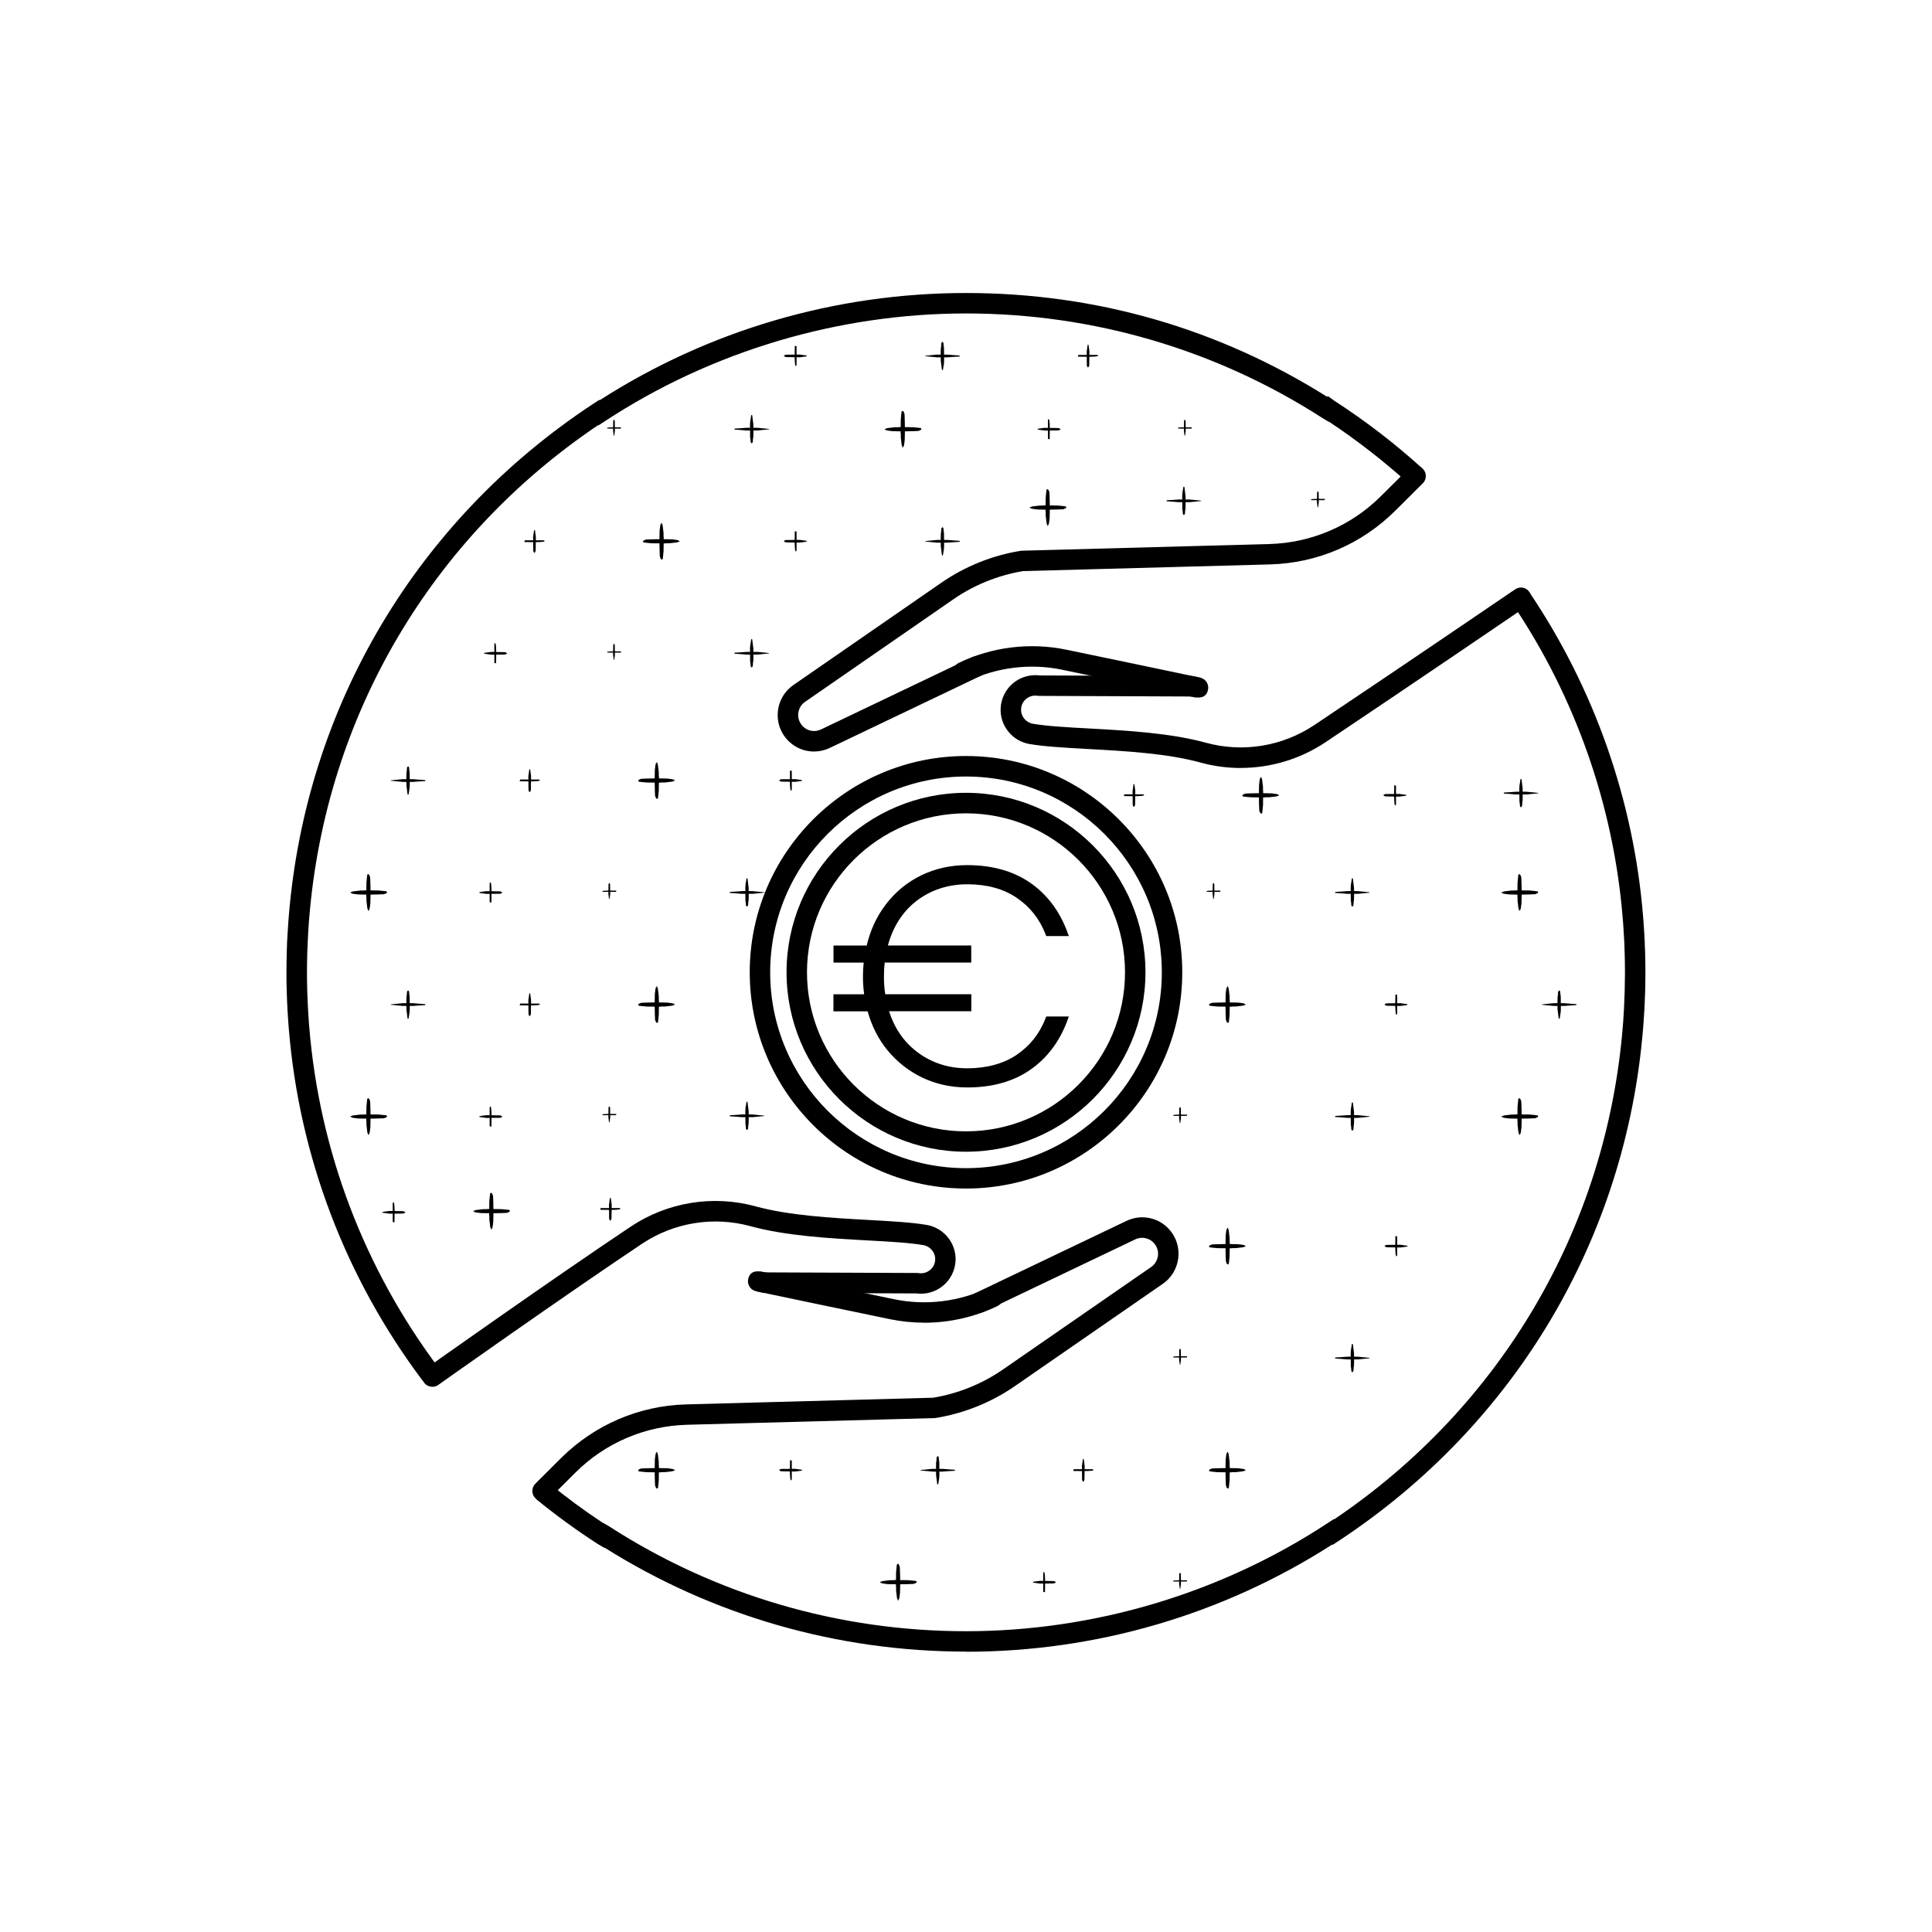 <?xml version="1.0" encoding="UTF-8"?>
<svg xmlns="http://www.w3.org/2000/svg" id="Calque_1" data-name="Calque 1" viewBox="0 0 283.46 283.46">
  <g>
    <g>
      <g>
        <g>
          <path d="m59.63,115.22c.06.45.11.9.17,1.35.05,0,.09.01.14.02.05-.34.11-.67.16-1.01v-.21s.02-.12.02-.12c0-.66-.01-1.31-.02-1.97-.04-.12-.06-.35-.08-.68-.1-.22-.2-.2-.31.05-.01.37-.04.65-.08.79.01.19,0,.34-.01.46,0,.44,0,.88.01,1.32Z"></path>
          <path d="m62.39,114.59s.01-.09.02-.14h-.05c-.64-.04-1.2-.08-1.69-.13-.54,0-1.09,0-1.64,0-.56.06-1.13.11-1.69.17v.06c.59.06,1.17.11,1.75.17.5,0,1.01,0,1.5,0,.55-.04,1.14-.09,1.77-.12h.04Z"></path>
        </g>
        <path d="m53.87,128.42v.02c-.04.38-.08.68-.11,1.09,0,.66-.01,1.32-.02,1.97.03.14.04.35.02.62.05.43.1.85.15,1.28.03-.17.06-.11.07.17.04.02.08.03.12.06.03-.22.06-.27.1-.15.05-.25.1-.59.14-.96.04-1.3.03-2.57-.03-3.81-.15-.49-.3-.58-.46-.29Z"></path>
        <path d="m56.62,130.76h-.02c-.38-.04-.68-.08-1.09-.11-.66,0-1.32-.01-1.97-.02-.14.03-.35.04-.62.02-.43.05-.85.1-1.28.15.17.03.11.06-.17.07-.02.04-.03.08-.06.12.22.03.27.06.15.1.25.05.59.1.96.14,1.3.04,2.57.03,3.81-.03.49-.15.58-.3.29-.46Z"></path>
      </g>
      <g>
        <g>
          <path d="m59.63,148.1c.06.45.11.9.17,1.35.05,0,.09.01.14.02.05-.34.11-.67.16-1.01v-.21s.02-.12.02-.12c0-.66-.01-1.31-.02-1.97-.04-.12-.06-.35-.08-.68-.1-.22-.2-.2-.31.05-.01.37-.04.65-.08.79.01.19,0,.34-.01.46,0,.44,0,.88.01,1.32Z"></path>
          <path d="m62.39,147.46s.01-.09.02-.14h-.05c-.64-.04-1.2-.08-1.69-.13-.54,0-1.09,0-1.64,0-.56.06-1.13.11-1.69.17v.06c.59.06,1.17.11,1.75.17.5,0,1.01,0,1.5,0,.55-.04,1.14-.09,1.77-.12h.04Z"></path>
        </g>
        <path d="m53.87,161.3v.02c-.04.38-.08.68-.11,1.09,0,.66-.01,1.32-.02,1.97.03.14.04.35.02.62.05.43.1.85.15,1.28.03-.17.06-.11.07.17.04.02.08.03.12.06.03-.22.06-.27.1-.15.05-.25.1-.59.14-.96.04-1.3.03-2.57-.03-3.81-.15-.49-.3-.58-.46-.29Z"></path>
        <path d="m56.62,163.63h-.02c-.38-.04-.68-.08-1.09-.11-.66,0-1.32-.01-1.97-.02-.14.03-.35.04-.62.02-.43.05-.85.1-1.28.15.17.03.11.06-.17.07-.02.04-.03.08-.06.12.22.03.27.06.15.1.25.05.59.1.96.14,1.3.04,2.57.03,3.81-.03.49-.15.58-.3.29-.46Z"></path>
      </g>
    </g>
    <g>
      <g>
        <g>
          <path d="m138.03,52.93c.06.45.11.9.17,1.35.05,0,.09.01.14.02.05-.34.11-.67.16-1.01v-.21s.02-.12.02-.12c0-.66-.01-1.31-.02-1.97-.04-.12-.06-.35-.08-.68-.1-.22-.2-.2-.31.05-.01.37-.04.65-.08.79.01.19,0,.34-.01.46,0,.44,0,.88.01,1.32Z"></path>
          <path d="m140.79,52.3s.01-.09.02-.14h-.05c-.64-.04-1.2-.08-1.69-.13-.54,0-1.09,0-1.64,0-.56.06-1.13.11-1.69.17v.06c.59.06,1.17.11,1.75.17.5,0,1.01,0,1.5,0,.55-.04,1.14-.09,1.77-.12h.04Z"></path>
        </g>
        <path d="m145.24,42.68v-.04s0,.03,0,.04h0Z"></path>
        <g>
          <path d="m115.32,52.39c.67,0,1.34.02,2.01.03.4-.05.76-.09,1.08-.15-.11-.03-.11-.07,0-.1-.32-.05-.7-.1-1.06-.15h-.01c-.68,0-1.36.02-2.04.02-.38.12-.37.23.02.35Z"></path>
          <path d="m116.87,53.53v-.22c0-.84,0-1.67,0-2.51,0,0,0,0,0,0-.08-.02-.16-.05-.24-.06,0,0-.01,0-.02,0-.06,2.45.03,3.39.27,2.8Z"></path>
        </g>
        <g>
          <path d="m110.53,62.26c-.06-.45-.11-.9-.17-1.35-.05,0-.09-.01-.14-.02-.05.34-.11.67-.16,1.01v.21s-.02.12-.02.12c0,.66.01,1.31.02,1.97.04.12.06.35.08.68.1.22.2.2.31-.05.01-.37.04-.65.08-.79-.01-.19,0-.34.01-.46,0-.44,0-.88-.01-1.32Z"></path>
          <path d="m107.78,62.89s-.01.09-.02.14h.05c.64.04,1.2.08,1.69.13.54,0,1.09,0,1.64,0,.56-.06,1.13-.11,1.69-.17v-.06c-.59-.06-1.17-.11-1.75-.17-.5,0-1.01,0-1.5,0-.55.04-1.14.09-1.77.12h-.04Z"></path>
        </g>
        <path d="m144.17,66.83v.04s0-.03,0-.04h0Z"></path>
        <g>
          <path d="m132.27,60.45v.02c-.04.38-.08.68-.11,1.09,0,.66-.01,1.32-.02,1.97.03.14.04.35.02.62.05.43.1.85.15,1.28.03-.17.06-.11.07.17.04.02.08.03.12.06.03-.22.06-.27.1-.15.05-.25.1-.59.14-.96.04-1.3.03-2.57-.03-3.81-.15-.49-.3-.58-.46-.29Z"></path>
          <path d="m135.02,62.79h-.02c-.38-.04-.68-.08-1.09-.11-.66,0-1.32-.01-1.97-.02-.14.03-.35.04-.62.02-.43.05-.85.1-1.28.15.17.03.11.06-.17.07-.02.04-.03.08-.06.12.22.03.27.06.15.1.25.05.59.1.96.14,1.3.04,2.57.03,3.81-.03.49-.15.58-.3.29-.46Z"></path>
        </g>
        <g>
          <path d="m153.53,71.94v.02c-.04.38-.08.68-.11,1.09,0,.66-.01,1.32-.02,1.97.03.14.04.35.02.62.05.43.1.85.15,1.28.03-.17.06-.11.07.17.04.02.08.03.12.06.03-.22.06-.27.1-.15.05-.25.1-.59.14-.96.04-1.3.03-2.57-.03-3.81-.15-.49-.3-.58-.46-.29Z"></path>
          <path d="m156.28,74.28h-.02c-.38-.04-.68-.08-1.09-.11-.66,0-1.32-.01-1.97-.02-.14.03-.35.04-.62.02-.43.05-.85.1-1.28.15.17.03.11.06-.17.07-.02.04-.03.08-.06.12.22.03.27.06.15.1.25.05.59.1.96.14,1.3.04,2.57.03,3.81-.03.49-.15.58-.3.29-.46Z"></path>
        </g>
        <g>
          <path d="m155.29,62.8c-.67,0-1.34-.02-2.01-.03-.4.05-.76.09-1.08.15.11.03.11.07,0,.1.32.05.7.1,1.06.15h.01c.68,0,1.36-.02,2.04-.02.38-.12.37-.23-.02-.35Z"></path>
          <path d="m153.75,61.66v.22c0,.84,0,1.67,0,2.51,0,0,0,0,0,0,.08.02.16.05.24.06,0,0,.01,0,.02,0,.06-2.45-.03-3.39-.27-2.8Z"></path>
        </g>
        <path d="m89.97,61.8c0,.47-.01.93-.02,1.4.03.28.07.53.1.75.02-.08.05-.08.07,0,.04-.23.07-.49.1-.74h0c0-.48-.01-.96-.02-1.43-.08-.26-.16-.26-.24.01Z"></path>
        <path d="m89.18,62.88h.15c.58,0,1.17,0,1.75,0,0,0,0,0,0,0,.02-.06.03-.11.05-.17,0,0,0,0,0-.01-1.71-.04-2.36.02-1.95.19Z"></path>
        <path d="m159.81,53.61c0-.67.02-1.34.03-2.01-.05-.4-.09-.76-.15-1.08-.03.11-.07.11-.1,0-.05.32-.1.7-.15,1.06h0c0,.69.02,1.38.02,2.05.12.38.23.37.35-.02Z"></path>
        <path d="m160.95,52.07h-.22c-.84,0-1.67,0-2.51,0,0,0,0,0,0,0-.02.08-.05.16-.06.24,0,0,0,.01,0,.02,2.45.06,3.39-.03,2.8-.27Z"></path>
        <g>
          <path d="m173.94,72.78c-.06-.45-.11-.9-.17-1.35-.05,0-.09-.01-.14-.02-.05.34-.11.67-.16,1.01v.21s-.02.12-.02.12c0,.66.01,1.31.02,1.97.04.12.06.35.08.68.1.22.2.2.31-.05.01-.37.04-.65.08-.79-.01-.19,0-.34.01-.46,0-.44,0-.88-.01-1.32Z"></path>
          <path d="m171.18,73.41s-.01.09-.02.14h.05c.64.04,1.2.08,1.69.13.54,0,1.09,0,1.64,0,.56-.06,1.13-.11,1.69-.17v-.06c-.59-.06-1.17-.11-1.75-.17-.5,0-1.01,0-1.5,0-.55.04-1.14.09-1.77.12h-.04Z"></path>
        </g>
        <g>
          <path d="m173.72,61.8c0,.47-.01.93-.02,1.4.03.28.07.53.1.75.02-.08.05-.08.07,0,.04-.23.07-.49.1-.74h0c0-.48-.01-.96-.02-1.43-.08-.26-.16-.26-.24.01Z"></path>
          <path d="m172.92,62.88h.15c.58,0,1.17,0,1.75,0,0,0,0,0,0,0,.02-.06.03-.11.05-.17,0,0,0,0,0-.01-1.71-.04-2.36.02-1.95.19Z"></path>
        </g>
        <g>
          <path d="m193.24,72.31c0,.47-.01.93-.02,1.4.03.28.07.53.1.75.02-.08.05-.08.07,0,.04-.23.07-.49.1-.74h0c0-.48-.01-.96-.02-1.43-.08-.26-.16-.26-.24.01Z"></path>
          <path d="m192.45,73.38h.15c.58,0,1.17,0,1.75,0,0,0,0,0,0,0,.02-.06.03-.11.05-.17,0,0,0,0,0-.01-1.71-.04-2.36.02-1.95.19Z"></path>
        </g>
      </g>
      <g>
        <g>
          <path d="m138.03,80.13c.06.45.11.9.17,1.35.05,0,.09.01.14.02.05-.34.11-.67.16-1.01v-.21s.02-.12.02-.12c0-.66-.01-1.31-.02-1.97-.04-.12-.06-.35-.08-.68-.1-.22-.2-.2-.31.05-.01.37-.04.65-.08.79.01.19,0,.34-.01.46,0,.44,0,.88.01,1.32Z"></path>
          <path d="m140.79,79.49s.01-.09.02-.14h-.05c-.64-.04-1.2-.08-1.69-.13-.54,0-1.09,0-1.64,0-.56.06-1.13.11-1.69.17v.06c.59.06,1.17.11,1.75.17.5,0,1.01,0,1.5,0,.55-.04,1.14-.09,1.77-.12h.04Z"></path>
        </g>
        <path d="m145.24,75.56v-.04s0,.03,0,.04h0Z"></path>
        <path d="m78.59,80.81c0-.67.02-1.34.03-2.01-.05-.4-.09-.76-.15-1.08-.03.11-.07.11-.1,0-.05.32-.1.7-.15,1.06h0c0,.69.02,1.38.02,2.05.12.38.23.37.35-.02Z"></path>
        <path d="m97.25,81.94v-.02c.04-.38.08-.68.11-1.09,0-.66.01-1.32.02-1.97-.03-.14-.04-.35-.02-.62-.05-.43-.1-.85-.15-1.28-.03.17-.06.11-.07-.17-.04-.02-.08-.03-.12-.06-.03.22-.06.27-.1.15-.05.25-.1.59-.14.96-.04,1.3-.03,2.57.03,3.81.15.49.3.58.46.29Z"></path>
        <path d="m94.5,79.6h.02c.38.04.68.08,1.09.11.66,0,1.32.01,1.97.02.14-.03.35-.04.62-.02.43-.05.85-.1,1.28-.15-.17-.03-.11-.06.17-.07.02-.04.03-.08.06-.12-.22-.03-.27-.06-.15-.1-.25-.05-.59-.1-.96-.14-1.3-.04-2.57-.03-3.81.03-.49.15-.58.3-.29.46Z"></path>
        <path d="m79.73,79.27h-.22c-.84,0-1.67,0-2.51,0,0,0,0,0,0,0-.02.08-.05.16-.06.24,0,0,0,.01,0,.02,2.45.06,3.39-.03,2.8-.27Z"></path>
        <g>
          <path d="m115.32,79.58c.67,0,1.34.02,2.01.03.4-.05.76-.09,1.08-.15-.11-.03-.11-.07,0-.1-.32-.05-.7-.1-1.06-.15h-.01c-.68,0-1.36.02-2.04.02-.38.12-.37.23.02.35Z"></path>
          <path d="m116.87,80.73v-.22c0-.84,0-1.67,0-2.51,0,0,0,0,0,0-.08-.02-.16-.05-.24-.06,0,0-.01,0-.02,0-.06,2.45.03,3.39.27,2.8Z"></path>
        </g>
        <g>
          <path d="m110.53,95.14c-.06-.45-.11-.9-.17-1.35-.05,0-.09-.01-.14-.02-.05.34-.11.67-.16,1.01v.21s-.02.12-.02.12c0,.66.01,1.31.02,1.97.04.12.06.35.08.68.1.22.2.2.31-.05.01-.37.04-.65.08-.79-.01-.19,0-.34.01-.46,0-.44,0-.88-.01-1.32Z"></path>
          <path d="m107.78,95.77s-.01.09-.02.14h.05c.64.04,1.2.08,1.69.13.54,0,1.09,0,1.64,0,.56-.06,1.13-.11,1.69-.17v-.06c-.59-.06-1.17-.11-1.75-.17-.5,0-1.01,0-1.5,0-.55.04-1.14.09-1.77.12h-.04Z"></path>
        </g>
        <path d="m144.17,99.7v.04s0-.03,0-.04h0Z"></path>
        <path d="m89.97,94.68c0,.47-.01.93-.02,1.4.03.28.07.53.1.75.02-.08.05-.08.07,0,.04-.23.07-.49.1-.74h0c0-.48-.01-.96-.02-1.43-.08-.26-.16-.26-.24.01Z"></path>
        <path d="m89.18,95.75h.15c.58,0,1.17,0,1.75,0,0,0,0,0,0,0,.02-.06.03-.11.05-.17,0,0,0,0,0-.01-1.71-.04-2.36.02-1.95.19Z"></path>
        <path d="m201.21,75.56v-.04s0,.03,0,.04h0Z"></path>
        <g>
          <path d="m74.08,95.68c-.67,0-1.34-.02-2.01-.03-.4.05-.76.09-1.08.15.11.03.11.07,0,.1.32.05.7.1,1.06.15h.01c.68,0,1.36-.02,2.04-.02.38-.12.37-.23-.02-.35Z"></path>
          <path d="m72.53,94.53v.22c0,.84,0,1.67,0,2.51,0,0,0,0,0,0,.08.02.16.05.24.06,0,0,.01,0,.02,0,.06-2.45-.03-3.39-.27-2.8Z"></path>
        </g>
      </g>
      <g>
        <path d="m144.55,110.65v-.04s0,.03,0,.04h0Z"></path>
        <path d="m77.89,115.91c0-.67.02-1.34.03-2.01-.05-.4-.09-.76-.15-1.08-.03.11-.07.11-.1,0-.05.32-.1.7-.15,1.06h0c0,.69.02,1.38.02,2.05.12.38.23.37.35-.02Z"></path>
        <path d="m96.55,117.04v-.02c.04-.38.08-.68.11-1.09,0-.66.01-1.32.02-1.97-.03-.14-.04-.35-.02-.62-.05-.43-.1-.85-.15-1.28-.03.17-.06.11-.07-.17-.04-.02-.08-.03-.12-.06-.03.22-.06.27-.1.15-.05.25-.1.59-.14.96-.04,1.3-.03,2.57.03,3.81.15.49.3.58.46.29Z"></path>
        <path d="m93.8,114.7h.02c.38.04.68.08,1.09.11.66,0,1.32.01,1.97.02.14-.03.35-.04.62-.02.43-.05.85-.1,1.28-.15-.17-.03-.11-.06.17-.07.02-.04.03-.08.06-.12-.22-.03-.27-.06-.15-.1-.25-.05-.59-.1-.96-.14-1.3-.04-2.57-.03-3.81.03-.49.15-.58.3-.29.46Z"></path>
        <path d="m79.04,114.37h-.22c-.84,0-1.67,0-2.51,0,0,0,0,0,0,0-.02.08-.05.16-.06.24,0,0,0,.01,0,.02,2.45.06,3.39-.03,2.8-.27Z"></path>
        <g>
          <path d="m114.63,114.68c.67,0,1.34.02,2.01.03.4-.05.76-.09,1.08-.15-.11-.03-.11-.07,0-.1-.32-.05-.7-.1-1.06-.15h-.01c-.68,0-1.36.02-2.04.02-.38.12-.37.23.02.35Z"></path>
          <path d="m116.17,115.83v-.22c0-.84,0-1.67,0-2.51,0,0,0,0,0,0-.08-.02-.16-.05-.24-.06,0,0-.01,0-.02,0-.06,2.45.03,3.39.27,2.8Z"></path>
        </g>
        <g>
          <path d="m109.84,130.23c-.06-.45-.11-.9-.17-1.35-.05,0-.09-.01-.14-.02-.05.34-.11.67-.16,1.01v.21s-.02.12-.02.12c0,.66.01,1.31.02,1.97.04.12.06.35.08.68.1.22.2.2.31-.05.01-.37.04-.65.08-.79-.01-.19,0-.34.01-.46,0-.44,0-.88-.01-1.32Z"></path>
          <path d="m107.08,130.87s-.01.09-.02.14h.05c.64.04,1.2.08,1.69.13.54,0,1.09,0,1.64,0,.56-.06,1.13-.11,1.69-.17v-.06c-.59-.06-1.17-.11-1.75-.17-.5,0-1.01,0-1.5,0-.55.04-1.14.09-1.77.12h-.04Z"></path>
        </g>
        <path d="m89.28,129.77c0,.47-.01.93-.02,1.4.03.28.07.53.1.75.02-.08.05-.08.07,0,.04-.23.07-.49.1-.74h0c0-.48-.01-.96-.02-1.43-.08-.26-.16-.26-.24.01Z"></path>
        <path d="m88.48,130.85h.15c.58,0,1.17,0,1.75,0,0,0,0,0,0,0,.02-.06.03-.11.05-.17,0,0,0,0,0-.01-1.71-.04-2.36.02-1.95.19Z"></path>
        <g>
          <path d="m198.66,130.23c-.06-.45-.11-.9-.17-1.35-.05,0-.09-.01-.14-.02-.05.34-.11.67-.16,1.01v.21s-.02.12-.02.12c0,.66.01,1.31.02,1.97.04.12.06.35.08.68.1.22.2.2.31-.05.01-.37.04-.65.08-.79-.01-.19,0-.34.01-.46,0-.44,0-.88-.01-1.32Z"></path>
          <path d="m195.9,130.87s-.01.09-.02.14h.05c.64.04,1.2.08,1.69.13.54,0,1.09,0,1.64,0,.56-.06,1.13-.11,1.69-.17v-.06c-.59-.06-1.17-.11-1.75-.17-.5,0-1.01,0-1.5,0-.55.04-1.14.09-1.77.12h-.04Z"></path>
        </g>
        <path d="m184.65,134.8v.04s0-.03,0-.04h0Z"></path>
        <path d="m222.76,128.42v.02c-.04.38-.08.68-.11,1.09,0,.66-.01,1.32-.02,1.97.03.14.04.35.02.62.05.43.1.85.15,1.28.03-.17.06-.11.07.17.04.02.08.03.12.06.03-.22.06-.27.1-.15.05-.25.1-.59.14-.96.04-1.3.03-2.57-.03-3.81-.15-.49-.3-.58-.46-.29Z"></path>
        <path d="m225.51,130.76h-.02c-.38-.04-.68-.08-1.09-.11-.66,0-1.32-.01-1.97-.02-.14.03-.35.04-.62.02-.43.05-.85.1-1.28.15.17.03.11.06-.17.07-.02.04-.03.08-.06.12.22.03.27.06.15.1.25.05.59.1.96.14,1.3.04,2.57.03,3.81-.03.49-.15.58-.3.29-.46Z"></path>
        <g>
          <path d="m73.38,130.78c-.67,0-1.34-.02-2.01-.03-.4.05-.76.09-1.08.15.11.03.11.07,0,.1.32.05.7.1,1.06.15h.01c.68,0,1.36-.02,2.04-.02.38-.12.37-.23-.02-.35Z"></path>
          <path d="m71.84,129.63v.22c0,.84,0,1.67,0,2.51,0,0,0,0,0,0,.08.02.16.05.24.06,0,0,.01,0,.02,0,.06-2.45-.03-3.39-.27-2.8Z"></path>
        </g>
      </g>
      <g>
        <path d="m233.2,110.65v-.04s0,.03,0,.04h0Z"></path>
        <path d="m166.54,118.08c0-.67.02-1.34.03-2.01-.05-.4-.09-.76-.15-1.08-.03.11-.07.11-.1,0-.05.32-.1.7-.15,1.06h0c0,.69.02,1.38.02,2.05.12.38.23.37.35-.02Z"></path>
        <path d="m185.2,119.21v-.02c.04-.38.08-.68.11-1.09,0-.66.01-1.32.02-1.97-.03-.14-.04-.35-.02-.62-.05-.43-.1-.85-.15-1.28-.03.17-.06.11-.07-.17-.04-.02-.08-.03-.12-.06-.03.22-.06.27-.1.15-.05.25-.1.59-.14.96-.04,1.3-.03,2.57.03,3.81.15.49.3.58.46.29Z"></path>
        <path d="m182.45,116.87h.02c.38.04.68.08,1.09.11.66,0,1.32.01,1.97.02.14-.03.35-.04.62-.02.43-.05.85-.1,1.28-.15-.17-.03-.11-.06.17-.07.02-.04.03-.08.06-.12-.22-.03-.27-.06-.15-.1-.25-.05-.59-.1-.96-.14-1.3-.04-2.57-.03-3.81.03-.49.15-.58.3-.29.46Z"></path>
        <path d="m167.69,116.54h-.22c-.84,0-1.67,0-2.51,0,0,0,0,0,0,0-.02.08-.05.16-.06.24,0,0,0,.01,0,.02,2.45.06,3.39-.03,2.8-.27Z"></path>
        <g>
          <path d="m203.28,116.85c.67,0,1.34.02,2.01.03.4-.05.76-.09,1.08-.15-.11-.03-.11-.07,0-.1-.32-.05-.7-.1-1.06-.15h-.01c-.68,0-1.36.02-2.04.02-.38.12-.37.23.02.35Z"></path>
          <path d="m204.82,118v-.22c0-.84,0-1.67,0-2.51,0,0,0,0,0,0-.08-.02-.16-.05-.24-.06,0,0-.01,0-.02,0-.06,2.45.03,3.39.27,2.8Z"></path>
        </g>
        <g>
          <path d="m223.4,115.66c-.06-.45-.11-.9-.17-1.35-.05,0-.09-.01-.14-.02-.05.34-.11.67-.16,1.01v.21s-.02.12-.02.12c0,.66.01,1.31.02,1.97.04.12.06.35.08.68.1.22.2.2.31-.05.01-.37.04-.65.08-.79-.01-.19,0-.34.01-.46,0-.44,0-.88-.01-1.32Z"></path>
          <path d="m220.65,116.29s-.01.09-.02.14h.05c.64.04,1.2.08,1.69.13.54,0,1.09,0,1.64,0,.56-.06,1.13-.11,1.69-.17v-.06c-.59-.06-1.17-.11-1.75-.17-.5,0-1.01,0-1.5,0-.55.04-1.14.09-1.77.12h-.04Z"></path>
        </g>
        <path d="m177.93,129.77c0,.47-.01.93-.02,1.4.03.28.07.53.1.75.02-.08.05-.08.07,0,.04-.23.07-.49.1-.74h0c0-.48-.01-.96-.02-1.43-.08-.26-.16-.26-.24.01Z"></path>
        <path d="m177.13,130.85h.15c.58,0,1.17,0,1.75,0,0,0,0,0,0,0,.02-.06.03-.11.05-.17,0,0,0,0,0-.01-1.71-.04-2.36.02-1.95.19Z"></path>
      </g>
      <g>
        <path d="m77.89,148.78c0-.67.02-1.34.03-2.01-.05-.4-.09-.76-.15-1.08-.03.11-.07.11-.1,0-.05.32-.1.7-.15,1.06h0c0,.69.02,1.38.02,2.05.12.38.23.37.35-.02Z"></path>
        <path d="m96.55,149.91v-.02c.04-.38.08-.68.11-1.09,0-.66.01-1.32.02-1.97-.03-.14-.04-.35-.02-.62-.05-.43-.1-.85-.15-1.28-.03.17-.06.11-.07-.17-.04-.02-.08-.03-.12-.06-.03.22-.06.27-.1.15-.05.25-.1.59-.14.96-.04,1.3-.03,2.57.03,3.81.15.49.3.58.46.29Z"></path>
        <path d="m93.8,147.57h.02c.38.04.68.08,1.09.11.66,0,1.32.01,1.97.02.14-.03.35-.04.62-.02.43-.05.85-.1,1.28-.15-.17-.03-.11-.06.17-.07.02-.04.03-.08.06-.12-.22-.03-.27-.06-.15-.1-.25-.05-.59-.1-.96-.14-1.3-.04-2.57-.03-3.81.03-.49.15-.58.3-.29.46Z"></path>
        <path d="m79.04,147.24h-.22c-.84,0-1.67,0-2.51,0,0,0,0,0,0,0-.02.08-.05.16-.06.24,0,0,0,.01,0,.02,2.45.06,3.39-.03,2.8-.27Z"></path>
        <path d="m143.48,167.68v.04s0-.03,0-.04h0Z"></path>
        <g>
          <path d="m228.52,148.1c.06.45.11.9.17,1.35.05,0,.09.01.14.02.05-.34.11-.67.16-1.01v-.21s.02-.12.02-.12c0-.66-.01-1.31-.02-1.97-.04-.12-.06-.35-.08-.68-.1-.22-.2-.2-.31.05-.01.37-.04.65-.08.79.01.19,0,.34-.01.46,0,.44,0,.88.01,1.32Z"></path>
          <path d="m231.28,147.46s.01-.09.02-.14h-.05c-.64-.04-1.2-.08-1.69-.13-.54,0-1.09,0-1.64,0-.56.06-1.13.11-1.69.17v.06c.59.06,1.17.11,1.75.17.5,0,1.01,0,1.5,0,.55-.04,1.14-.09,1.77-.12h.04Z"></path>
        </g>
        <path d="m200.52,143.53v-.04s0,.03,0,.04h0Z"></path>
        <path d="m180.3,149.91v-.02c.04-.38.08-.68.11-1.09,0-.66.01-1.32.02-1.97-.03-.14-.04-.35-.02-.62-.05-.43-.1-.85-.15-1.28-.03.17-.06.11-.07-.17-.04-.02-.08-.03-.12-.06-.03.22-.06.27-.1.15-.05.25-.1.59-.14.96-.04,1.3-.03,2.57.03,3.81.15.49.3.58.46.29Z"></path>
        <path d="m177.55,147.57h.02c.38.04.68.08,1.09.11.66,0,1.32.01,1.97.02.14-.03.35-.04.62-.02.43-.05.85-.1,1.28-.15-.17-.03-.11-.06.17-.07.02-.04.03-.08.06-.12-.22-.03-.27-.06-.15-.1-.25-.05-.59-.1-.96-.14-1.3-.04-2.57-.03-3.81.03-.49.15-.58.3-.29.46Z"></path>
        <g>
          <path d="m203.45,147.56c.67,0,1.34.02,2.01.03.4-.05.76-.09,1.08-.15-.11-.03-.11-.07,0-.1-.32-.05-.7-.1-1.06-.15h-.01c-.68,0-1.36.02-2.04.02-.38.12-.37.23.02.35Z"></path>
          <path d="m204.99,148.7v-.22c0-.84,0-1.67,0-2.51,0,0,0,0,0,0-.08-.02-.16-.05-.24-.06,0,0-.01,0-.02,0-.06,2.45.03,3.39.27,2.8Z"></path>
        </g>
        <g>
          <path d="m198.66,163.11c-.06-.45-.11-.9-.17-1.35-.05,0-.09-.01-.14-.02-.05.34-.11.67-.16,1.01v.21s-.02.12-.02.12c0,.66.01,1.31.02,1.97.04.12.06.35.08.68.1.22.2.2.31-.05.01-.37.04-.65.08-.79-.01-.19,0-.34.01-.46,0-.44,0-.88-.01-1.32Z"></path>
          <path d="m195.9,163.74s-.01.09-.02.14h.05c.64.04,1.2.08,1.69.13.54,0,1.09,0,1.64,0,.56-.06,1.13-.11,1.69-.17v-.06c-.59-.06-1.17-.11-1.75-.17-.5,0-1.01,0-1.5,0-.55.04-1.14.09-1.77.12h-.04Z"></path>
        </g>
        <path d="m184.65,167.68v.04s0-.03,0-.04h0Z"></path>
        <path d="m222.76,161.3v.02c-.04.38-.08.68-.11,1.09,0,.66-.01,1.32-.02,1.97.03.14.04.35.02.62.05.43.1.85.15,1.28.03-.17.06-.11.07.17.04.02.08.03.12.06.03-.22.06-.27.1-.15.05-.25.1-.59.14-.96.04-1.3.03-2.57-.03-3.81-.15-.49-.3-.58-.46-.29Z"></path>
        <path d="m225.51,163.63h-.02c-.38-.04-.68-.08-1.09-.11-.66,0-1.32-.01-1.97-.02-.14.03-.35.04-.62.02-.43.05-.85.1-1.28.15.17.03.11.06-.17.07-.02.04-.03.08-.06.12.22.03.27.06.15.1.25.05.59.1.96.14,1.3.04,2.57.03,3.81-.03.49-.15.58-.3.29-.46Z"></path>
        <g>
          <path d="m73.38,163.65c-.67,0-1.34-.02-2.01-.03-.4.05-.76.09-1.08.15.11.03.11.07,0,.1.32.05.7.1,1.06.15h.01c.68,0,1.36-.02,2.04-.02.38-.12.37-.23-.02-.35Z"></path>
          <path d="m71.84,162.51v.22c0,.84,0,1.67,0,2.51,0,0,0,0,0,0,.08.02.16.05.24.06,0,0,.01,0,.02,0,.06-2.45-.03-3.39-.27-2.8Z"></path>
        </g>
        <path d="m173.02,162.65c0,.47-.01.93-.02,1.4.03.28.07.53.1.75.02-.08.05-.08.07,0,.04-.23.07-.49.1-.74h0c0-.48-.01-.96-.02-1.43-.08-.26-.16-.26-.24.01Z"></path>
        <path d="m172.23,163.72h.15c.58,0,1.17,0,1.75,0,0,0,0,0,0,0,.02-.06.03-.11.05-.17,0,0,0,0,0-.01-1.71-.04-2.36.02-1.95.19Z"></path>
      </g>
      <g>
        <path d="m144.55,178.97v-.04s0,.03,0,.04h0Z"></path>
        <g>
          <path d="m109.84,163.01c-.06-.45-.11-.9-.17-1.35-.05,0-.09-.01-.14-.02-.05.34-.11.67-.16,1.01v.21s-.02.12-.02.12c0,.66.01,1.31.02,1.97.04.12.06.35.08.68.1.22.2.2.31-.05.01-.37.04-.65.08-.79-.01-.19,0-.34.01-.46,0-.44,0-.88-.01-1.32Z"></path>
          <path d="m107.08,163.64s-.01.09-.02.14h.05c.64.04,1.2.08,1.69.13.54,0,1.09,0,1.64,0,.56-.06,1.13-.11,1.69-.17v-.06c-.59-.06-1.17-.11-1.75-.17-.5,0-1.01,0-1.5,0-.55.04-1.14.09-1.77.12h-.04Z"></path>
        </g>
        <g>
          <path d="m71.9,175.17v.02c-.04.38-.08.68-.11,1.09,0,.66-.01,1.32-.02,1.97.03.14.04.35.02.62.05.43.1.85.15,1.28.03-.17.06-.11.07.17.04.02.08.03.12.06.03-.22.06-.27.1-.15.05-.25.1-.59.14-.96.04-1.3.03-2.57-.03-3.81-.15-.49-.3-.58-.46-.29Z"></path>
          <path d="m74.65,177.51h-.02c-.38-.04-.68-.08-1.09-.11-.66,0-1.32-.01-1.97-.02-.14.03-.35.04-.62.02-.43.05-.85.1-1.28.15.17.03.11.06-.17.07-.02.04-.03.08-.06.12.22.03.27.06.15.1.25.05.59.1.96.14,1.3.04,2.57.03,3.81-.03.49-.15.58-.3.29-.46Z"></path>
        </g>
        <g>
          <path d="m59.16,177.7c-.67,0-1.34-.02-2.01-.03-.4.05-.76.09-1.08.15.11.03.11.07,0,.1.32.05.7.1,1.06.15h.01c.68,0,1.36-.02,2.04-.02.38-.12.37-.23-.02-.35Z"></path>
          <path d="m57.62,176.56v.22c0,.84,0,1.67,0,2.51,0,0,0,0,0,0,.08.02.16.05.24.06,0,0,.01,0,.02,0,.06-2.45-.03-3.39-.27-2.8Z"></path>
        </g>
        <path d="m89.28,162.55c0,.47-.01.93-.02,1.4.03.28.07.53.1.75.02-.08.05-.08.07,0,.04-.23.07-.49.1-.74h0c0-.48-.01-.96-.02-1.43-.08-.26-.16-.26-.24.01Z"></path>
        <path d="m88.48,163.62h.15c.58,0,1.17,0,1.75,0,0,0,0,0,0,0,.02-.06.03-.11.05-.17,0,0,0,0,0-.01-1.71-.04-2.36.02-1.95.19Z"></path>
        <path d="m200.52,178.97v-.04s0,.03,0,.04h0Z"></path>
        <path d="m180.3,185.35v-.02c.04-.38.08-.68.11-1.09,0-.66.01-1.32.02-1.97-.03-.14-.04-.35-.02-.62-.05-.43-.1-.85-.15-1.28-.03.17-.06.11-.07-.17-.04-.02-.08-.03-.12-.06-.03.22-.06.27-.1.15-.05.25-.1.59-.14.96-.04,1.3-.03,2.57.03,3.81.15.49.3.58.46.29Z"></path>
        <path d="m177.55,183.02h.02c.38.04.68.08,1.09.11.66,0,1.32.01,1.97.02.14-.03.35-.04.62-.02.43-.05.85-.1,1.28-.15-.17-.03-.11-.06.17-.07.02-.04.03-.08.06-.12-.22-.03-.27-.06-.15-.1-.25-.05-.59-.1-.96-.14-1.3-.04-2.57-.03-3.81.03-.49.15-.58.3-.29.46Z"></path>
        <g>
          <path d="m89.72,178.79c0-.67.02-1.34.03-2.01-.05-.4-.09-.76-.15-1.08-.03.11-.07.11-.1,0-.05.32-.1.7-.15,1.06h0c0,.69.02,1.38.02,2.05.12.38.23.37.35-.02Z"></path>
          <path d="m90.86,177.24h-.22c-.84,0-1.67,0-2.51,0,0,0,0,0,0,0-.02.08-.05.16-.06.24,0,0,0,.01,0,.02,2.45.06,3.39-.03,2.8-.27Z"></path>
        </g>
        <g>
          <path d="m203.45,183c.67,0,1.34.02,2.01.03.4-.05.76-.09,1.08-.15-.11-.03-.11-.07,0-.1-.32-.05-.7-.1-1.06-.15h-.01c-.68,0-1.36.02-2.04.02-.38.12-.37.23.02.35Z"></path>
          <path d="m204.99,184.14v-.22c0-.84,0-1.67,0-2.51,0,0,0,0,0,0-.08-.02-.16-.05-.24-.06,0,0-.01,0-.02,0-.06,2.45.03,3.39.27,2.8Z"></path>
        </g>
        <g>
          <path d="m198.66,198.55c-.06-.45-.11-.9-.17-1.35-.05,0-.09-.01-.14-.02-.05.34-.11.67-.16,1.01v.21s-.02.12-.02.12c0,.66.01,1.31.02,1.97.04.12.06.35.08.68.1.22.2.2.31-.05.01-.37.04-.65.08-.79-.01-.19,0-.34.01-.46,0-.44,0-.88-.01-1.32Z"></path>
          <path d="m195.9,199.18s-.01.09-.02.14h.05c.64.04,1.2.08,1.69.13.54,0,1.09,0,1.64,0,.56-.06,1.13-.11,1.69-.17v-.06c-.59-.06-1.17-.11-1.75-.17-.5,0-1.01,0-1.5,0-.55.04-1.14.09-1.77.12h-.04Z"></path>
        </g>
        <path d="m184.65,203.12v.04s0-.03,0-.04h0Z"></path>
        <path d="m173.02,198.09c0,.47-.01.93-.02,1.4.03.28.07.53.1.75.02-.08.05-.08.07,0,.04-.23.07-.49.1-.74h0c0-.48-.01-.96-.02-1.43-.08-.26-.16-.26-.24.01Z"></path>
        <path d="m172.23,199.17h.15c.58,0,1.17,0,1.75,0,0,0,0,0,0,0,.02-.06.03-.11.05-.17,0,0,0,0,0-.01-1.71-.04-2.36.02-1.95.19Z"></path>
      </g>
      <g>
        <g>
          <path d="m137.34,216.42c.06.45.11.9.17,1.35.05,0,.09.01.14.02.05-.34.11-.67.16-1.01v-.21s.02-.12.02-.12c0-.66-.01-1.31-.02-1.97-.04-.12-.06-.35-.08-.68-.1-.22-.2-.2-.31.05-.01.37-.04.65-.08.79.01.19,0,.34-.01.46,0,.44,0,.88.01,1.32Z"></path>
          <path d="m140.1,215.78s.01-.09.02-.14h-.05c-.64-.04-1.2-.08-1.69-.13-.54,0-1.09,0-1.64,0-.56.06-1.13.11-1.69.17v.06c.59.06,1.17.11,1.75.17.5,0,1.01,0,1.5,0,.55-.04,1.14-.09,1.77-.12h.04Z"></path>
        </g>
        <path d="m144.55,211.85v-.04s0,.03,0,.04h0Z"></path>
        <path d="m96.55,218.23v-.02c.04-.38.08-.68.11-1.09,0-.66.01-1.32.02-1.97-.03-.14-.04-.35-.02-.62-.05-.43-.1-.85-.15-1.28-.03.17-.06.11-.07-.17-.04-.02-.08-.03-.12-.06-.03.22-.06.27-.1.15-.05.25-.1.59-.14.96-.04,1.3-.03,2.57.03,3.81.15.49.3.58.46.29Z"></path>
        <path d="m93.8,215.89h.02c.38.04.68.08,1.09.11.66,0,1.32.01,1.97.02.14-.03.35-.04.62-.02.43-.05.85-.1,1.28-.15-.17-.03-.11-.06.17-.07.02-.04.03-.08.06-.12-.22-.03-.27-.06-.15-.1-.25-.05-.59-.1-.96-.14-1.3-.04-2.57-.03-3.81.03-.49.15-.58.3-.29.46Z"></path>
        <g>
          <path d="m114.63,215.87c.67,0,1.34.02,2.01.03.4-.05.76-.09,1.08-.15-.11-.03-.11-.07,0-.1-.32-.05-.7-.1-1.06-.15h-.01c-.68,0-1.36.02-2.04.02-.38.12-.37.23.02.35Z"></path>
          <path d="m116.17,217.02v-.22c0-.84,0-1.67,0-2.51,0,0,0,0,0,0-.08-.02-.16-.05-.24-.06,0,0-.01,0-.02,0-.06,2.45.03,3.39.27,2.8Z"></path>
        </g>
        <path d="m143.48,235.99v.04s0-.03,0-.04h0Z"></path>
        <path d="m131.58,229.61v.02c-.04.38-.08.68-.11,1.09,0,.66-.01,1.32-.02,1.97.03.14.04.35.02.62.05.43.1.85.15,1.28.03-.17.06-.11.07.17.04.02.08.03.12.06.03-.22.06-.27.1-.15.05-.25.1-.59.14-.96.04-1.3.03-2.57-.03-3.81-.15-.49-.3-.58-.46-.29Z"></path>
        <path d="m134.33,231.95h-.02c-.38-.04-.68-.08-1.09-.11-.66,0-1.32-.01-1.97-.02-.14.03-.35.04-.62.02-.43.05-.85.1-1.28.15.17.03.11.06-.17.07-.02.04-.03.08-.06.12.22.03.27.06.15.1.25.05.59.1.96.14,1.3.04,2.57.03,3.81-.03.49-.15.58-.3.29-.46Z"></path>
        <g>
          <path d="m154.6,231.97c-.67,0-1.34-.02-2.01-.03-.4.05-.76.09-1.08.15.11.03.11.07,0,.1.32.05.7.1,1.06.15h.01c.68,0,1.36-.02,2.04-.02.38-.12.37-.23-.02-.35Z"></path>
          <path d="m153.06,230.82v.22c0,.84,0,1.67,0,2.51,0,0,0,0,0,0,.08.02.16.05.24.06,0,0,.01,0,.02,0,.06-2.45-.03-3.39-.27-2.8Z"></path>
        </g>
        <path d="m159.11,217.1c0-.67.02-1.34.03-2.01-.05-.4-.09-.76-.15-1.08-.03.11-.07.11-.1,0-.05.32-.1.7-.15,1.06h0c0,.69.02,1.38.02,2.05.12.38.23.37.35-.02Z"></path>
        <path d="m180.3,218.23v-.02c.04-.38.08-.68.11-1.09,0-.66.01-1.32.02-1.97-.03-.14-.04-.35-.02-.62-.05-.43-.1-.85-.15-1.28-.03.17-.06.11-.07-.17-.04-.02-.08-.03-.12-.06-.03.22-.06.27-.1.15-.05.25-.1.59-.14.96-.04,1.3-.03,2.57.03,3.81.15.49.3.58.46.29Z"></path>
        <path d="m177.55,215.89h.02c.38.04.68.08,1.09.11.66,0,1.32.01,1.97.02.14-.03.35-.04.62-.02.43-.05.85-.1,1.28-.15-.17-.03-.11-.06.17-.07.02-.04.03-.08.06-.12-.22-.03-.27-.06-.15-.1-.25-.05-.59-.1-.96-.14-1.3-.04-2.57-.03-3.81.03-.49.15-.58.3-.29.46Z"></path>
        <path d="m160.26,215.56h-.22c-.84,0-1.67,0-2.51,0,0,0,0,0,0,0-.02.08-.05.16-.06.24,0,0,0,.01,0,.02,2.45.06,3.39-.03,2.8-.27Z"></path>
        <path d="m184.65,235.99v.04s0-.03,0-.04h0Z"></path>
        <path d="m173.02,230.97c0,.47-.01.93-.02,1.4.03.28.07.53.1.75.02-.08.05-.08.07,0,.04-.23.07-.49.1-.74h0c0-.48-.01-.96-.02-1.43-.08-.26-.16-.26-.24.01Z"></path>
        <path d="m172.23,232.04h.15c.58,0,1.17,0,1.75,0,0,0,0,0,0,0,.02-.06.03-.11.05-.17,0,0,0,0,0-.01-1.71-.04-2.36.02-1.95.19Z"></path>
      </g>
    </g>
  </g>
  <g>
    <path d="m79.6,220.25c-.38,0-.77-.15-1.06-.44-.58-.59-.58-1.54,0-2.12l3.76-3.75c4.93-4.9,11.46-7.71,18.41-7.89l36.21-.98c3.67-.61,7.21-2.04,10.26-4.16l21.72-15.02c1-.7,1.31-2.07.69-3.12-.62-1.05-1.92-1.45-3.03-.93l-22.23,10.62c-.75.36-1.64.04-2-.71s-.04-1.64.71-2l22.23-10.62c2.52-1.2,5.49-.3,6.91,2.11,1.41,2.4.73,5.52-1.56,7.11l-21.72,15.02c-3.44,2.38-7.45,4-11.59,4.67-.07.01-.13.02-.2.02l-36.31.98c-6.18.17-12,2.66-16.38,7.02l-3.76,3.75c-.29.29-.68.44-1.06.44Z"></path>
    <path d="m63.42,203.46c-.47,0-.93-.22-1.22-.63-.48-.68-.32-1.61.36-2.09.18-.13,18.11-12.84,29.96-20.76,5.4-3.61,12.1-4.7,18.36-2.98,4.91,1.34,11.09,1.69,16.54,1.99,3.41.19,6.35.35,8.55.73,2.5.43,4.32,2.66,4.23,5.18-.05,1.47-.73,2.83-1.85,3.75-1.09.9-2.51,1.3-3.9,1.12l-22.29-.09c-.83,0-1.5-.68-1.49-1.51,0-.83.67-1.49,1.5-1.49h0l22.4.09c.08,0,.15,0,.23.02.59.09,1.18-.07,1.65-.45.47-.38.74-.93.76-1.53.04-1.04-.71-1.95-1.74-2.13-2.03-.35-4.89-.51-8.21-.69-5.6-.31-11.94-.66-17.16-2.09-5.43-1.48-11.22-.54-15.9,2.58-11.81,7.89-29.71,20.58-29.89,20.71-.26.19-.57.28-.87.28Z"></path>
    <path d="m135.58,194.06c-1.67,0-3.35-.17-5-.51-6.02-1.25-14.11-2.93-18.73-3.91,0,0,0,0-.01,0-.36-.04-.72-.13-.99-.21-.78-.21-1.26-1.01-1.07-1.8.25-1.04,1-1.17,1.81-1.08v-.02c.05.01.2.04.35.08.17.03.34.07.51.1h.04c4.63.99,12.7,2.67,18.7,3.91,4.66.97,9.58.36,13.86-1.7.74-.36,1.64-.05,2,.7.36.75.05,1.64-.7,2-3.36,1.62-7.06,2.45-10.77,2.45Z"></path>
  </g>
  <g>
    <path d="m119.42,110.26c-1.83,0-3.59-.95-4.59-2.64-1.41-2.4-.73-5.52,1.57-7.11l21.72-15.02c3.45-2.38,7.45-4,11.59-4.67.07-.01.13-.02.2-.02l36.31-.98c6.18-.17,12-2.66,16.38-7.02l4.04-4.02c.58-.58,1.54-.58,2.12,0,.58.59.58,1.54,0,2.12l-4.04,4.02c-4.92,4.9-11.46,7.71-18.41,7.89l-36.21.98c-3.66.61-7.21,2.04-10.26,4.16l-21.72,15.02c-1.01.69-1.31,2.06-.69,3.12.62,1.06,1.92,1.46,3.03.93l22.23-10.62c.74-.36,1.64-.04,2,.71.36.75.04,1.64-.71,2l-22.23,10.62c-.75.36-1.54.53-2.32.53Z"></path>
    <path d="m182.06,112.68c-1.98,0-3.97-.26-5.92-.8-4.91-1.35-11.09-1.69-16.54-1.99-3.41-.19-6.35-.35-8.56-.73-2.5-.43-4.32-2.66-4.23-5.19.05-1.46.73-2.83,1.85-3.75,1.09-.9,2.51-1.3,3.9-1.12l22.29.09c.83,0,1.5.68,1.49,1.51,0,.83-.67,1.49-1.5,1.49h0l-22.39-.09c-.08,0-.15,0-.23-.02-.59-.09-1.18.07-1.65.45-.47.38-.74.93-.76,1.53-.04,1.04.71,1.95,1.74,2.13,2.03.35,4.89.51,8.21.69,5.6.31,11.94.66,17.16,2.09,5.42,1.49,11.22.54,15.9-2.58,11.83-7.9,29.31-19.81,29.49-19.93.69-.47,1.62-.29,2.08.4.47.68.29,1.62-.39,2.08-.18.12-17.67,12.04-29.51,19.95-3.72,2.49-8.06,3.78-12.45,3.78Z"></path>
    <path d="m175.42,102.35s-.19-.04-.35-.08c-.17-.03-.34-.07-.51-.1-.01,0-.03,0-.04,0-4.63-.98-12.7-2.66-18.7-3.91-4.66-.97-9.58-.36-13.86,1.7-.75.36-1.64.05-2-.7-.36-.75-.05-1.64.7-2,4.87-2.35,10.47-3.04,15.77-1.94,6.02,1.25,14.11,2.93,18.73,3.91,0,0,0,0,.01,0,.36.04.72.13.99.21.78.21,1.26,1.01,1.07,1.8-.25,1.04-1,1.17-1.81,1.08v.02Z"></path>
  </g>
  <path d="m62.06,202.64c-11.35-15.07-18.16-32.96-19.69-51.74l-.07-.89c-.04-.56-.08-1.12-.11-1.68-.03-.46-.05-.94-.07-1.41-.02-.47-.04-.93-.05-1.39-.03-.83-.04-1.67-.04-2.51v-.32s0-.41,0-.41c0-.83.02-1.66.04-2.49,0-.37.03-.75.04-1.12v-.27c.03-.46.05-.93.08-1.39.03-.56.07-1.12.11-1.69l.07-.9c2.5-30.73,18.76-58.12,44.62-75.15l.93-.61.06.05c16.05-10.29,34.61-15.73,53.76-15.73s37.12,5.26,52.98,15.23l.11-.1.91.66c4.57,2.95,8.93,6.3,12.96,9.96l-2.02,2.22c-3.65-3.31-7.58-6.36-11.68-9.08l-.03.02-.92-.55c-15.59-10.05-33.68-15.36-52.31-15.36s-37.28,5.48-53.04,15.84l-.9.59-.05-.04c-24.56,16.55-39.98,42.83-42.38,72.29l-.07.87c-.04.54-.07,1.09-.1,1.64-.03.45-.05.9-.07,1.35v.27c-.03.36-.04.72-.05,1.08-.02.8-.04,1.6-.04,2.41v.32s0,.39,0,.39c0,.82.02,1.64.04,2.44.01.45.03.89.05,1.34.02.46.04.92.07,1.37.03.55.06,1.09.1,1.63l.07.87c1.48,18.21,8.09,35.57,19.09,50.18l-2.4,1.8Z"></path>
  <path d="m141.73,242.32c-18.85,0-37.17-5.27-53.04-15.26l-.04.03-.93-.55c-3.14-2.02-6.19-4.25-9.08-6.61l1.9-2.32c2.53,2.07,5.19,4.03,7.92,5.83l.02-.02.93.55c15.59,10.05,33.68,15.36,52.31,15.36s37.28-5.48,53.04-15.84l.93-.61.05.04c24.54-16.55,39.96-42.83,42.35-72.27l.07-.87c.04-.54.07-1.09.1-1.64.03-.45.05-.89.06-1.34v-.16c.02-.4.04-.8.05-1.2.02-.8.03-1.61.04-2.41v-.32s0-.4,0-.4c0-.81-.02-1.62-.04-2.43-.01-.36-.03-.72-.04-1.08v-.27c-.03-.46-.05-.91-.08-1.36-.03-.55-.06-1.09-.1-1.63l-.07-.86c-1.34-16.47-6.94-32.41-16.18-46.1l2.49-1.68c9.53,14.12,15.3,30.55,16.68,47.53l.07.89c.04.57.07,1.12.11,1.68.03.47.05.94.07,1.41v.27c.03.37.04.74.05,1.12.02.83.04,1.67.04,2.51v.32s0,.41,0,.41c0,.84-.02,1.66-.04,2.49-.01.41-.03.83-.05,1.24v.16c-.03.46-.05.92-.07,1.38-.03.56-.07,1.12-.11,1.69l-.07.9c-2.5,30.74-18.76,58.12-44.62,75.15l-.93.61-.06-.05c-16.04,10.29-34.61,15.73-53.76,15.73Z"></path>
  <g>
    <path d="m141.73,174.38c-17.49,0-31.73-14.23-31.73-31.73s14.23-31.73,31.73-31.73,31.73,14.23,31.73,31.73-14.23,31.73-31.73,31.73Zm0-60.45c-15.84,0-28.73,12.89-28.73,28.73s12.89,28.73,28.73,28.73,28.73-12.89,28.73-28.73-12.89-28.73-28.73-28.73Z"></path>
    <path d="m141.73,168.98c-14.52,0-26.33-11.81-26.33-26.33s11.81-26.33,26.33-26.33,26.33,11.81,26.33,26.33-11.81,26.33-26.33,26.33Zm0-49.65c-12.86,0-23.33,10.46-23.33,23.33s10.46,23.33,23.33,23.33,23.33-10.46,23.33-23.33-10.46-23.33-23.33-23.33Z"></path>
    <g>
      <path d="m149.42,155.18c2.03-1.37,3.51-3.22,4.42-5.55h2.25c-1.12,2.98-2.88,5.29-5.28,6.94-2.4,1.65-5.37,2.47-8.9,2.47-2.3,0-4.42-.46-6.36-1.39-1.94-.93-3.6-2.23-4.97-3.91-1.37-1.68-2.33-3.64-2.89-5.88h-4.9v-1.5h4.6c-.18-.97-.27-2-.27-3.09,0-.97.06-1.83.18-2.56h-4.51v-1.5h4.77c.5-2.36,1.43-4.43,2.78-6.21,1.35-1.78,3.03-3.16,5.02-4.13,1.99-.97,4.18-1.46,6.56-1.46,3.53,0,6.5.83,8.9,2.47,2.4,1.65,4.16,3.96,5.28,6.94h-2.25c-.91-2.33-2.39-4.18-4.42-5.55-2.03-1.37-4.54-2.05-7.51-2.05s-5.66.88-7.89,2.65c-2.22,1.77-3.69,4.21-4.4,7.34h12.37v1.5h-12.64c-.12.71-.18,1.56-.18,2.56,0,1.09.09,2.12.26,3.09h12.55v1.5h-12.24c.8,2.92,2.29,5.21,4.49,6.87,2.19,1.67,4.75,2.5,7.67,2.5s5.48-.69,7.51-2.05Z"></path>
      <path d="m141.91,159.55c-2.36,0-4.58-.49-6.58-1.44-2-.96-3.73-2.32-5.14-4.04-1.33-1.63-2.3-3.55-2.89-5.69h-5.02v-2.5h4.51c-.12-.83-.18-1.7-.18-2.59,0-.75.04-1.44.11-2.06h-4.43v-2.5h4.87c.53-2.26,1.47-4.28,2.79-6.01,1.4-1.84,3.14-3.28,5.19-4.28,2.05-1,4.33-1.51,6.78-1.51,3.62,0,6.71.86,9.19,2.56,2.47,1.7,4.31,4.11,5.46,7.17l.25.68h-3.32l-.12-.32c-.87-2.22-2.3-4.01-4.23-5.31-1.94-1.31-4.37-1.97-7.23-1.97s-5.45.86-7.58,2.54c-1.97,1.57-3.34,3.74-4.07,6.44h12.23v2.5h-12.7c-.07.59-.11,1.29-.11,2.06,0,.9.06,1.77.19,2.59h12.63v2.5h-12.07c.8,2.5,2.18,4.51,4.12,5.97,2.09,1.59,4.57,2.4,7.36,2.4s5.29-.66,7.23-1.97c1.94-1.31,3.36-3.09,4.23-5.31l.12-.32h3.32l-.25.68c-1.15,3.06-2.99,5.47-5.46,7.17-2.47,1.7-5.56,2.56-9.19,2.56Zm-18.63-12.18h4.79l.09.38c.54,2.16,1.48,4.07,2.8,5.68,1.32,1.61,2.93,2.88,4.8,3.77,1.87.89,3.93,1.34,6.15,1.34,3.42,0,6.32-.8,8.62-2.39,2.12-1.46,3.74-3.48,4.82-6.02h-1.18c-.96,2.27-2.46,4.1-4.48,5.46h0c-2.11,1.42-4.73,2.14-7.79,2.14s-5.7-.87-7.97-2.6c-2.27-1.72-3.84-4.12-4.67-7.14l-.17-.63h12.39v-.5h-12.47l-.08-.41c-.18-1-.27-2.07-.27-3.18,0-1.02.06-1.91.18-2.64l.07-.42h12.56v-.5h-12.5l.14-.61c.73-3.22,2.27-5.79,4.57-7.62,2.31-1.83,5.06-2.76,8.2-2.76s5.68.72,7.79,2.14c2.02,1.36,3.52,3.19,4.48,5.46h1.18c-1.08-2.54-2.71-4.57-4.82-6.02-2.31-1.58-5.21-2.39-8.62-2.39-2.3,0-4.43.47-6.34,1.41-1.91.93-3.54,2.27-4.84,3.98-1.3,1.71-2.21,3.74-2.69,6.01l-.08.4h-4.68v.5h4.59l-.09.58c-.11.7-.17,1.54-.17,2.48,0,1.05.09,2.06.26,3l.11.59h-4.69v.5Z"></path>
    </g>
  </g>
</svg>

